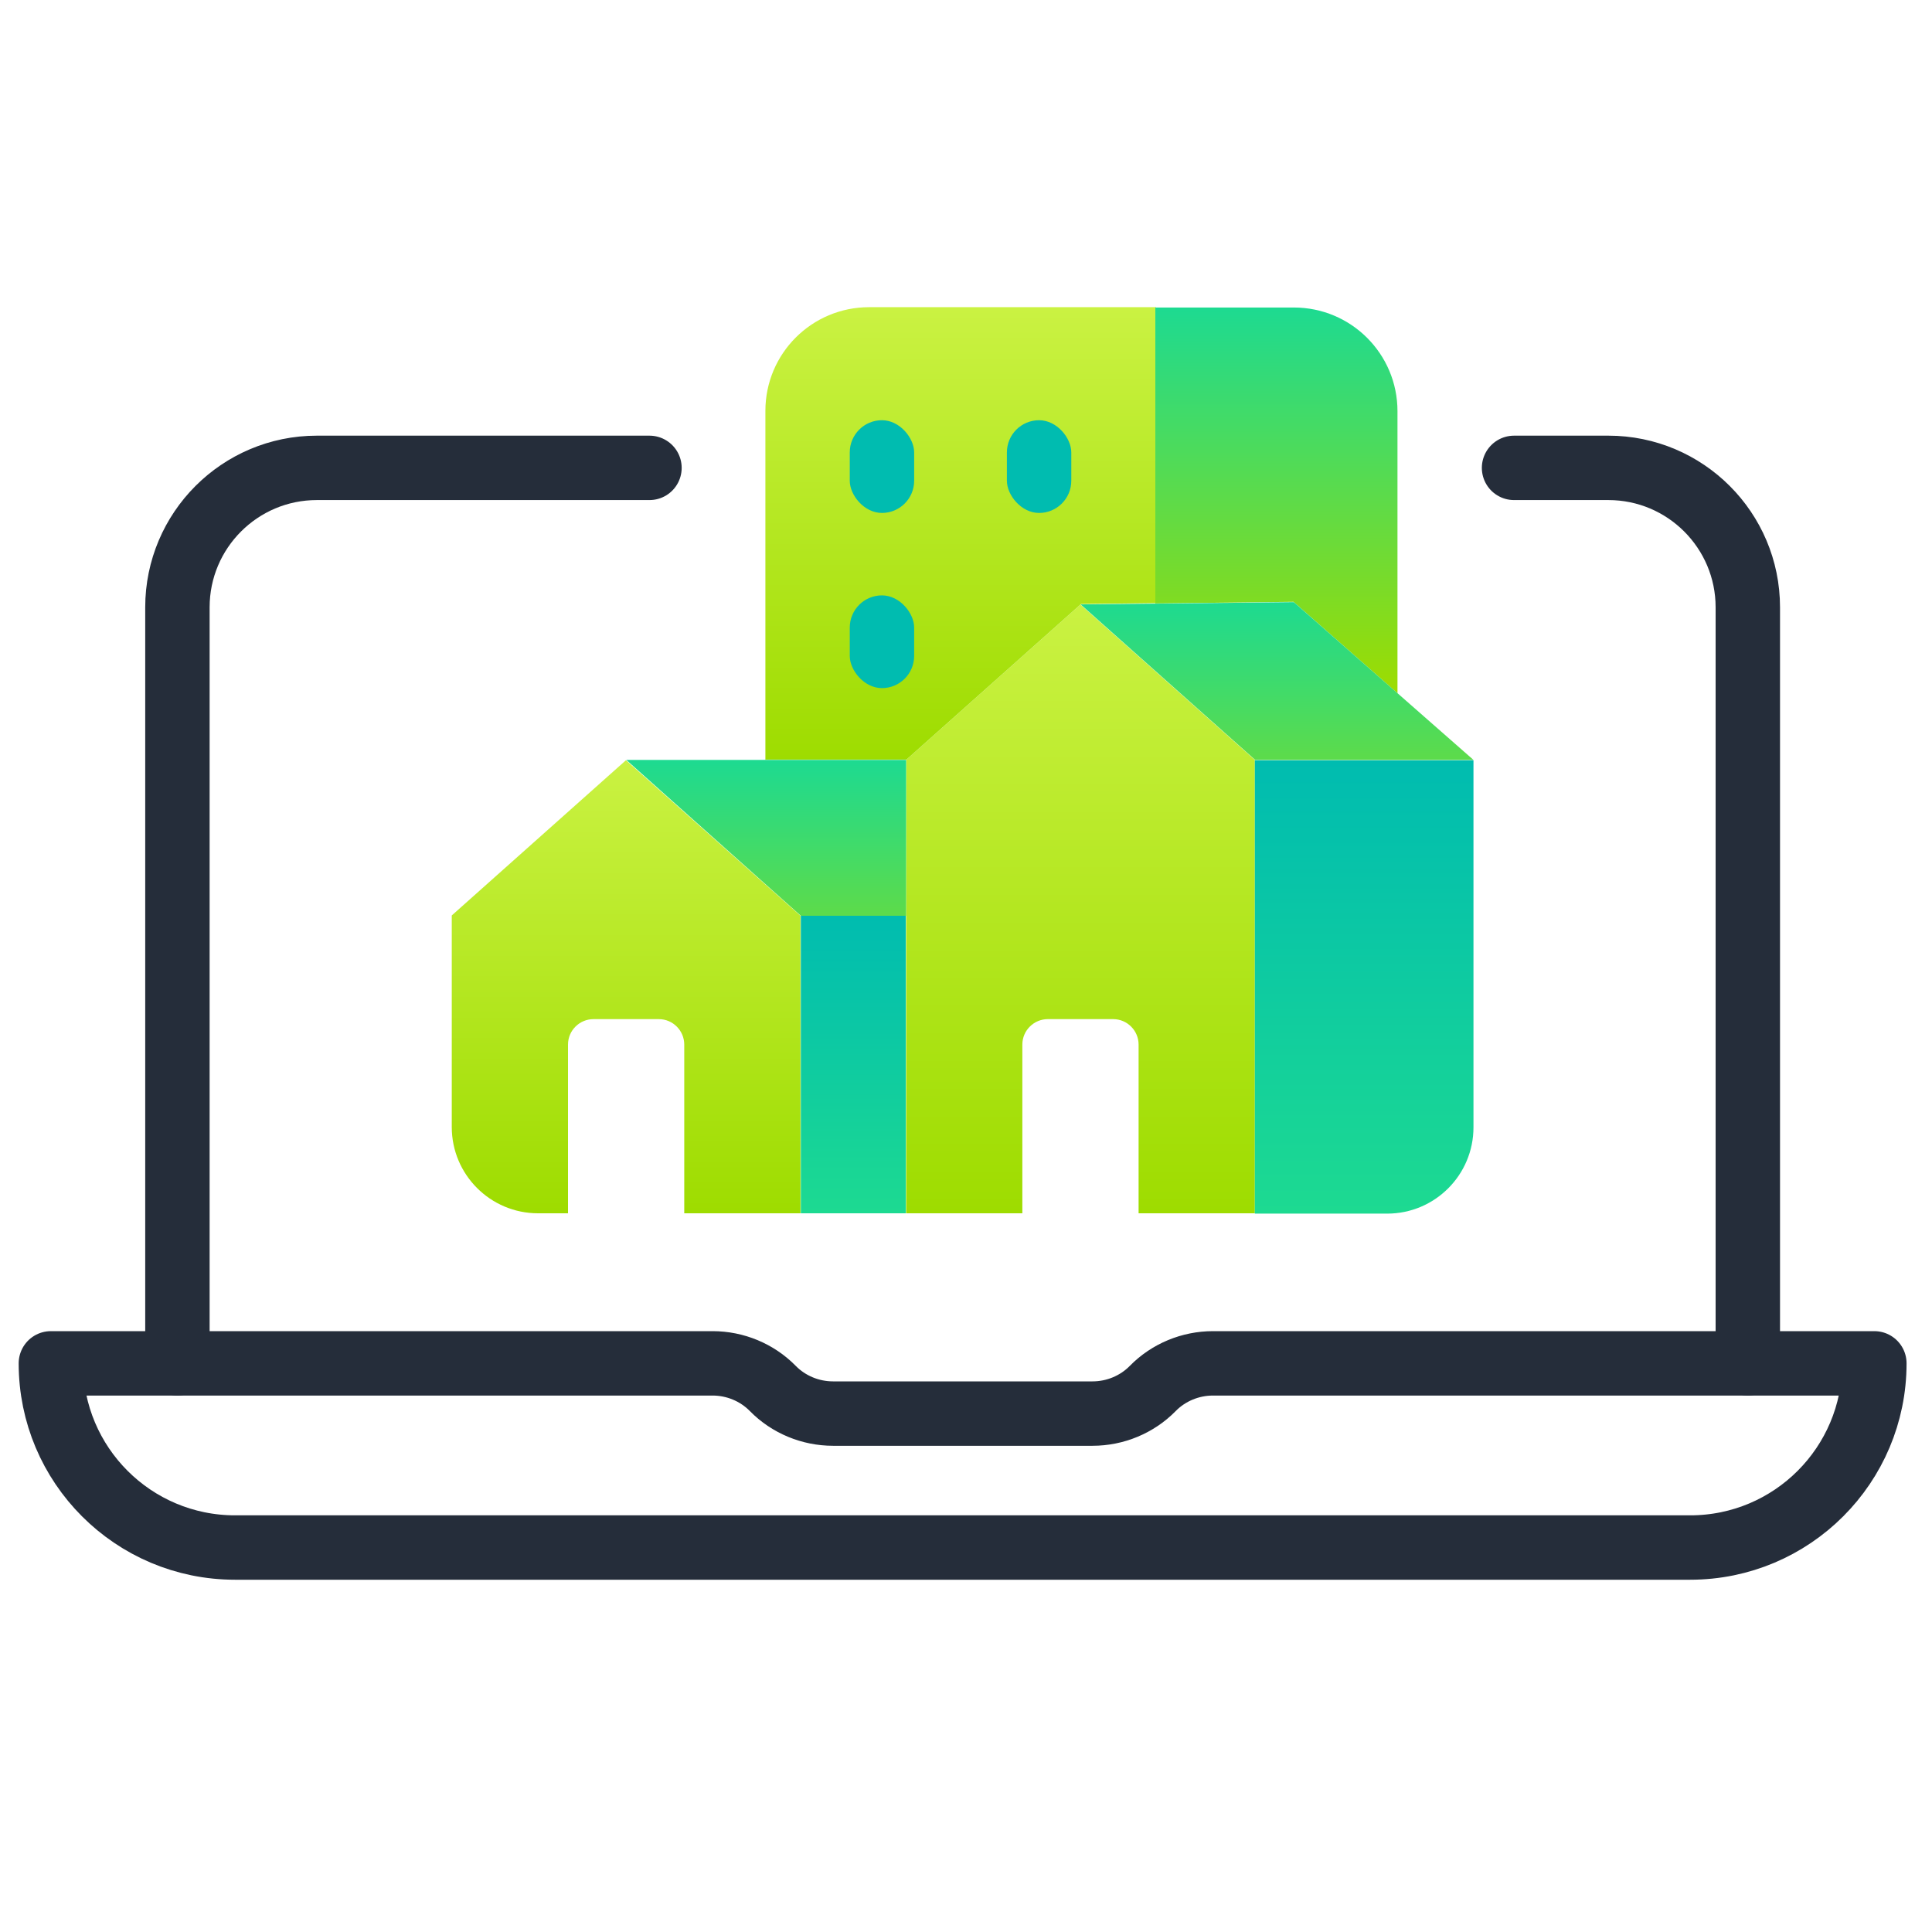 <?xml version="1.0" encoding="UTF-8"?>
<svg id="Layer_1" data-name="Layer 1" xmlns="http://www.w3.org/2000/svg" xmlns:xlink="http://www.w3.org/1999/xlink" viewBox="0 0 60 60">
  <defs>
    <style>
      .cls-1 {
        fill: url(#linear-gradient);
      }

      .cls-1, .cls-2, .cls-3, .cls-4, .cls-5, .cls-6, .cls-7, .cls-8, .cls-9 {
        stroke-width: 0px;
      }

      .cls-2 {
        fill: url(#linear-gradient-6);
      }

      .cls-3 {
        fill: url(#linear-gradient-5);
      }

      .cls-4 {
        fill: #00bcb0;
      }

      .cls-5 {
        fill: url(#linear-gradient-2);
      }

      .cls-6 {
        fill: url(#linear-gradient-7);
      }

      .cls-7 {
        fill: url(#linear-gradient-3);
      }

      .cls-10 {
        fill: none;
        stroke: #252d3a;
        stroke-linecap: round;
        stroke-linejoin: round;
        stroke-width: 2px;
      }

      .cls-8 {
        fill: url(#linear-gradient-8);
      }

      .cls-9 {
        fill: url(#linear-gradient-4);
      }
    </style>
    <linearGradient id="linear-gradient" x1="19.45" y1="37.68" x2="19.45" y2="23.6" gradientUnits="userSpaceOnUse">
      <stop offset="0" stop-color="#9edc00"/>
      <stop offset="1" stop-color="#caf242"/>
    </linearGradient>
    <linearGradient id="linear-gradient-2" x1="33.56" x2="33.56" y2="18.77" xlink:href="#linear-gradient"/>
    <linearGradient id="linear-gradient-3" x1="29.83" y1="23.6" x2="29.83" y2="9.55" xlink:href="#linear-gradient"/>
    <linearGradient id="linear-gradient-4" x1="39.65" y1="21.53" x2="39.65" y2="9.55" gradientUnits="userSpaceOnUse">
      <stop offset="0" stop-color="#9edc00"/>
      <stop offset="1" stop-color="#1dda91"/>
    </linearGradient>
    <linearGradient id="linear-gradient-5" x1="23.79" y1="28.44" x2="23.79" y2="23.6" gradientUnits="userSpaceOnUse">
      <stop offset="0" stop-color="#5ddb4a"/>
      <stop offset="1" stop-color="#1dda91"/>
    </linearGradient>
    <linearGradient id="linear-gradient-6" x1="26.5" y1="37.68" x2="26.5" y2="28.44" gradientUnits="userSpaceOnUse">
      <stop offset="0" stop-color="#1dda91"/>
      <stop offset="1" stop-color="#00bcb0"/>
    </linearGradient>
    <linearGradient id="linear-gradient-7" x1="42.37" x2="42.37" y2="23.6" xlink:href="#linear-gradient-6"/>
    <linearGradient id="linear-gradient-8" x1="39.66" y1="23.6" x2="39.66" y2="18.7" xlink:href="#linear-gradient-5"/>
  </defs>
  <path class="cls-10" d="M20.17,14.53h-10.33c-2.39,0-4.33,1.94-4.33,4.33v23.48"/>
  <path class="cls-10" d="M54.28,42.34v-23.48c0-2.39-1.94-4.33-4.33-4.33h-2.93"/>
  <g>
    <path class="cls-1" d="M19.45,23.6l-5.42,4.83v6.57c0,1.48,1.2,2.68,2.68,2.68h.93v-5.24c0-.44.36-.79.79-.79h2.03c.44,0,.79.36.79.79v5.24h3.61v-9.24l-5.42-4.83Z"/>
    <path class="cls-5" d="M33.56,18.77l-5.42,4.83v14.08h3.61v-5.24c0-.44.36-.79.79-.79h2.03c.44,0,.79.36.79.79v5.24h3.61v-14.08l-5.42-4.83Z"/>
    <path class="cls-7" d="M23.77,23.6v-10.84c0-1.78,1.44-3.22,3.22-3.22h8.91v9.19l-2.33.03-5.42,4.83h-4.37Z"/>
    <path class="cls-9" d="M43.4,21.53v-8.76c0-1.78-1.44-3.22-3.22-3.22h-4.3v9.19l4.29-.05,3.22,2.83Z"/>
    <polygon class="cls-3" points="28.14 23.6 19.45 23.6 24.87 28.44 28.14 28.44 28.14 23.6"/>
    <rect class="cls-2" x="24.87" y="28.44" width="3.26" height="9.24"/>
    <path class="cls-6" d="M45.76,35.01v-11.4h-6.79v14.08h4.11c1.48,0,2.68-1.2,2.68-2.68Z"/>
    <polygon class="cls-8" points="38.98 23.6 45.76 23.6 40.18 18.7 33.56 18.77 38.98 23.6"/>
    <rect class="cls-4" x="26.39" y="13.05" width="2" height="2.88" rx="1" ry="1"/>
    <rect class="cls-4" x="31.27" y="13.05" width="2" height="2.88" rx="1" ry="1"/>
    <rect class="cls-4" x="26.39" y="18.49" width="2" height="2.88" rx="1" ry="1"/>
  </g>
  <path class="cls-10" d="M50.26,42.34h-12.59c-.7,0-1.38.28-1.87.78h0c-.49.5-1.17.78-1.87.78h-8.06c-.7,0-1.38-.28-1.87-.78h0c-.49-.5-1.17-.78-1.87-.78H1.58c0,3.16,2.56,5.72,5.72,5.72h45.19c3.16,0,5.72-2.56,5.72-5.72h-7.96Z"/>
</svg>